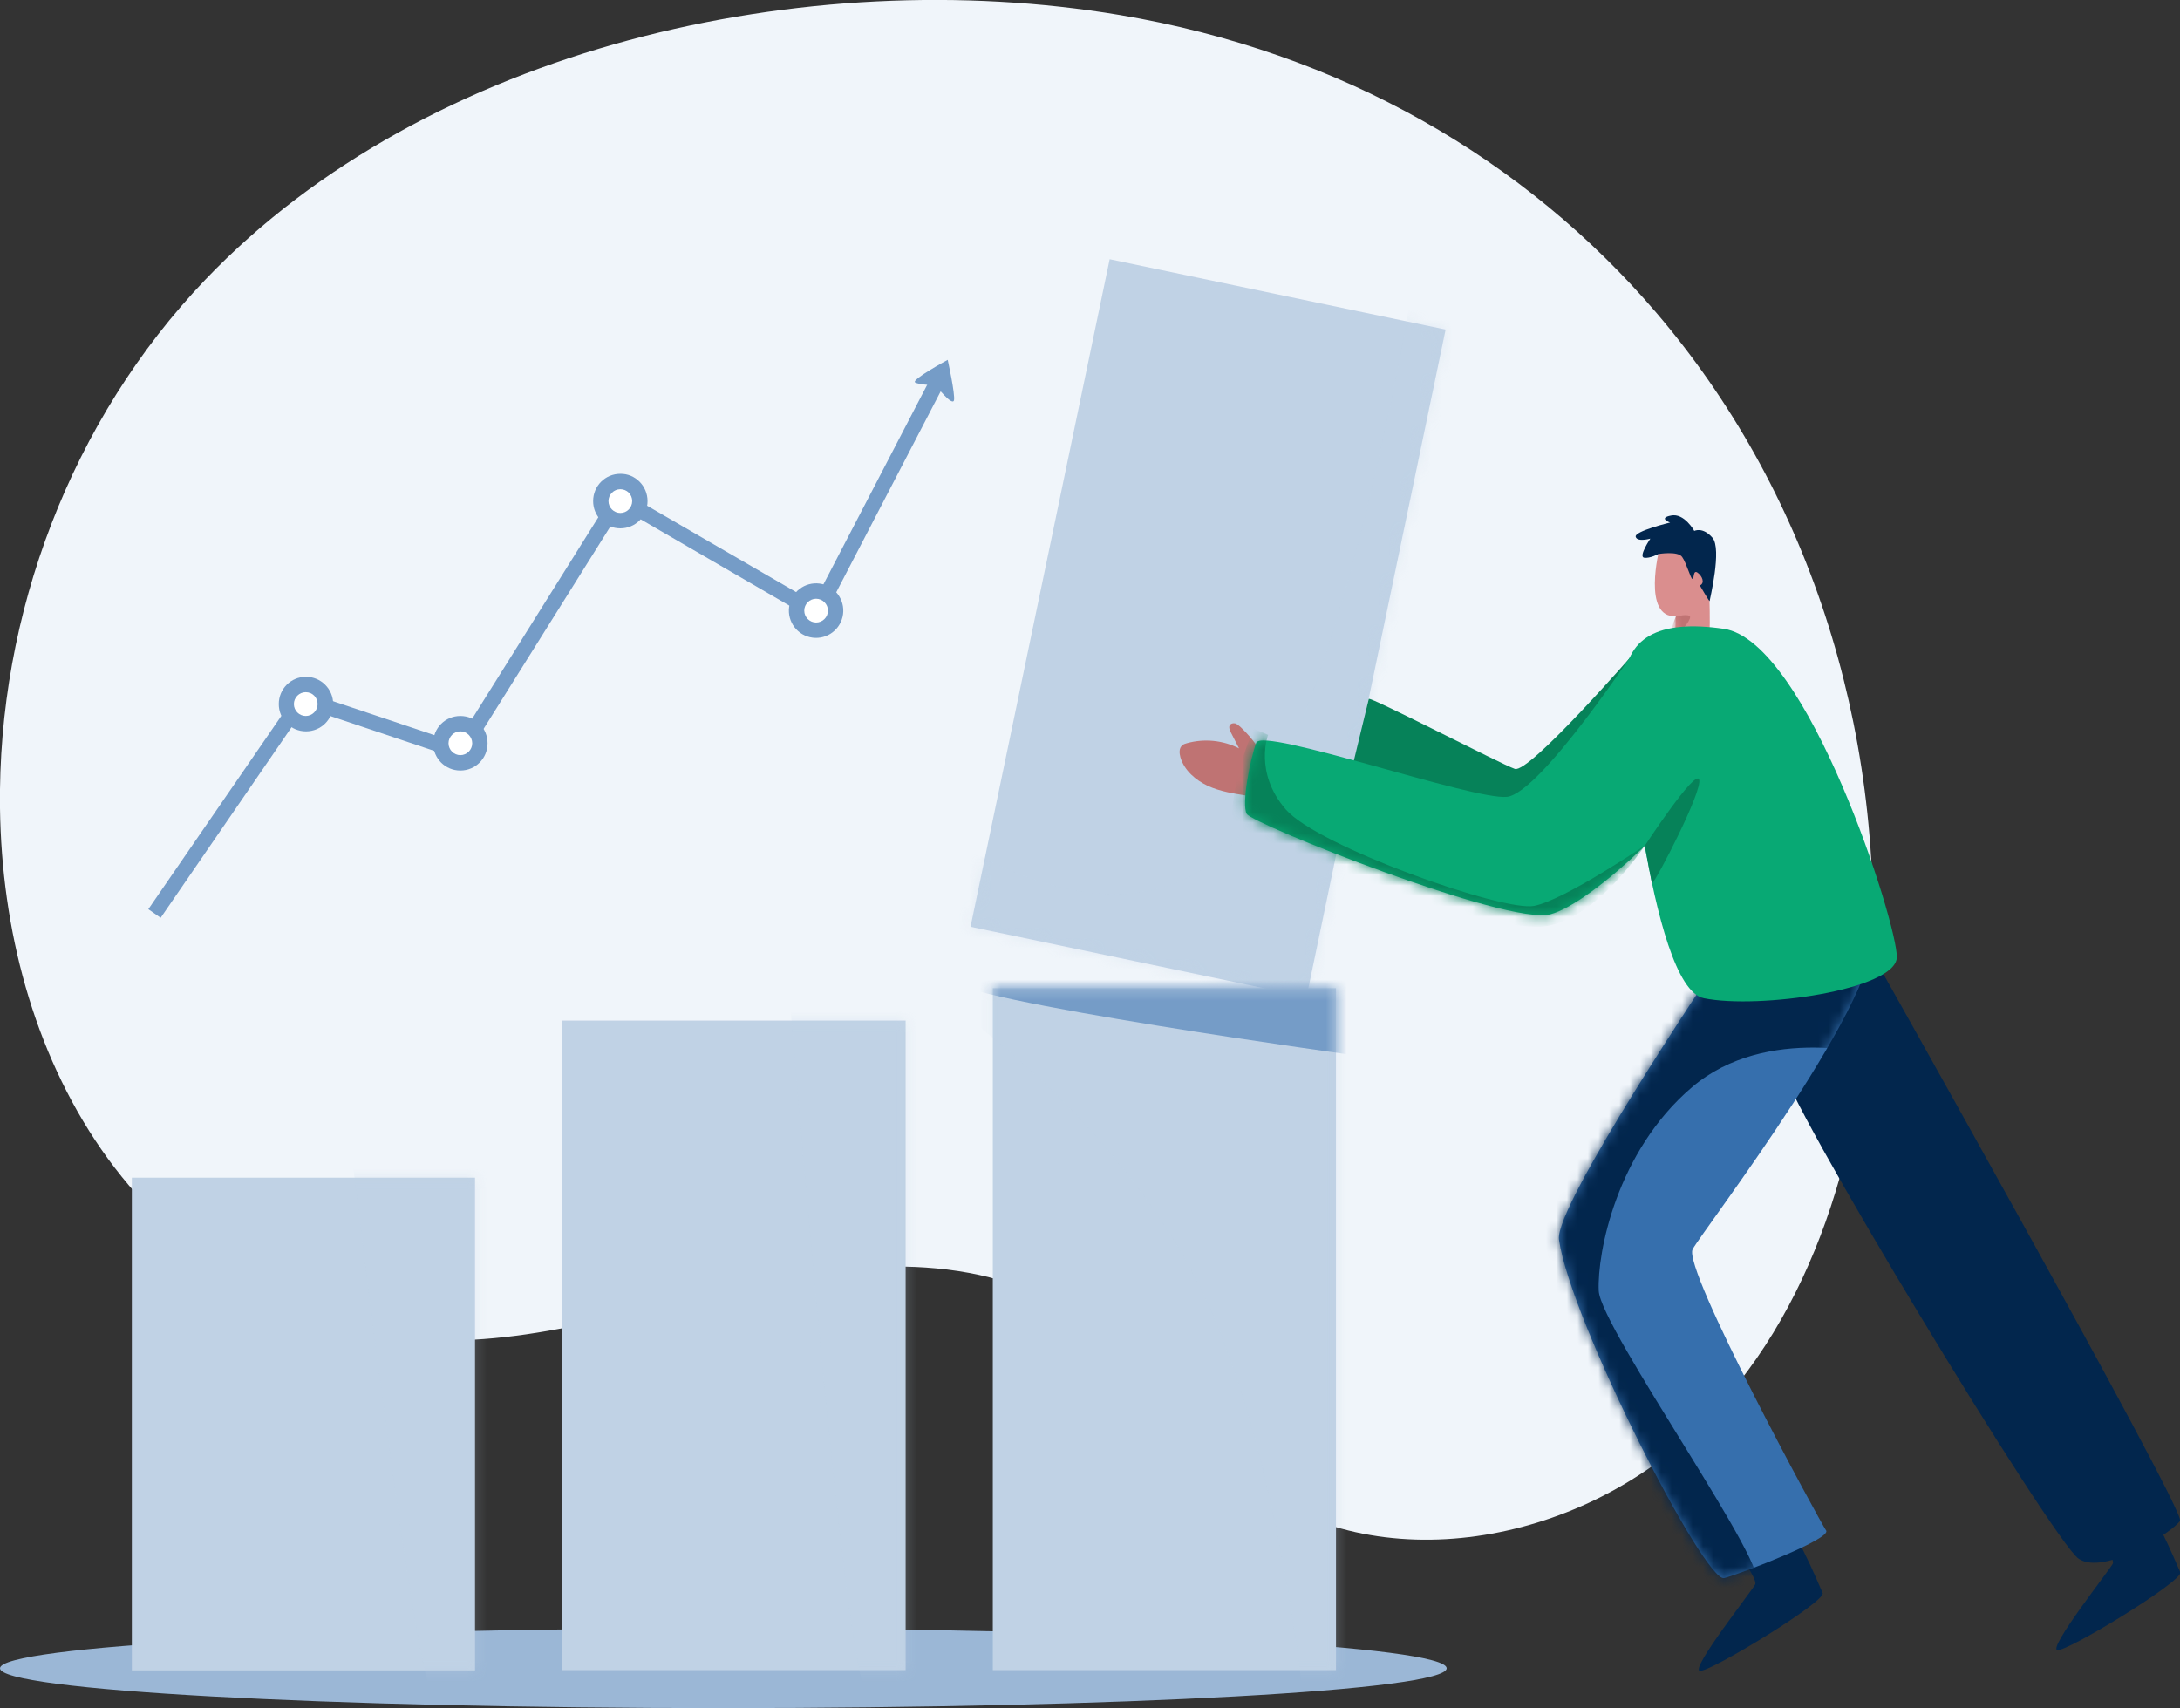<svg width="208" height="163" viewBox="0 0 208 163" fill="none" xmlns="http://www.w3.org/2000/svg">
<rect x="0" y="0" width="208" height="163" fill="#333333" stroke="none"/>
<g clip-path="url(#clip0_34_1024)">
<path d="M158.019 29.825C145.551 15.257 128.026 4.982 106.795 1.424C77.024 -3.558 40.886 4.404 19.589 26.689C6.811 40.055 -0.244 58.626 0 77.13C0.156 88.628 3.15 100.26 9.673 109.69C16.217 119.142 26.488 126.192 37.869 127.616C48.872 128.995 59.765 125.214 70.591 122.745C81.417 120.276 93.618 119.342 102.78 125.592C109.014 129.84 112.918 136.845 118.93 141.427C131.442 150.99 150.654 147.321 161.946 136.334C173.237 125.347 177.763 109 178.584 93.232C179.848 68.901 172.284 46.527 158.019 29.825Z" fill="#F0F5FA"/>
<path d="M165.184 147.298C165.184 147.298 167.736 150.612 167.469 151.19C167.203 151.746 161.213 159.33 162.189 159.442C163.166 159.575 174.258 152.814 173.903 152.013C173.548 151.213 170.708 144.34 169.599 144.696C168.468 145.052 165.184 147.298 165.184 147.298Z" fill="#02264D"/>
<path d="M199.304 145.319C199.304 145.319 201.855 148.633 201.589 149.211C201.323 149.767 195.333 157.351 196.309 157.462C197.285 157.596 208.377 150.834 208.022 150.034C207.667 149.233 204.828 142.361 203.718 142.717C202.587 143.073 199.304 145.319 199.304 145.319Z" fill="#02264D"/>
<path d="M177.186 88.472C177.186 88.472 208.555 144.14 208 145.119C207.445 146.097 200.812 150.434 198.328 148.744C195.843 147.054 169.732 103.996 170.02 101.639C170.287 99.281 177.186 88.472 177.186 88.472Z" fill="#02264D"/>
<path d="M69.015 163C107.131 163 138.031 161.297 138.031 159.197C138.031 157.096 107.131 155.394 69.015 155.394C30.899 155.394 0 157.096 0 159.197C0 161.297 30.899 163 69.015 163Z" fill="#9BB7D6"/>
<path d="M45.322 112.381H12.579V159.397H45.322V112.381Z" fill="#C0D2E5"/>
<mask id="mask0_34_1024" style="mask-type:luminance" maskUnits="userSpaceOnUse" x="12" y="112" width="34" height="48">
<path d="M45.322 112.381H12.579V159.397H45.322V112.381Z" fill="white"/>
</mask>
<g mask="url(#mask0_34_1024)">
<path opacity="0.31" d="M33.41 108.934C33.41 108.934 39.577 160.843 41.329 161.777C43.082 162.711 48.961 162.422 48.761 160.976C48.561 159.53 48.14 109.534 46.52 108.911C44.923 108.333 33.41 108.934 33.41 108.934Z" fill="#C0D2E5"/>
</g>
<path d="M86.408 97.391H53.664V159.375H86.408V97.391Z" fill="#C0D2E5"/>
<mask id="mask1_34_1024" style="mask-type:luminance" maskUnits="userSpaceOnUse" x="53" y="97" width="34" height="63">
<path d="M86.408 97.391H53.664V159.375H86.408V97.391Z" fill="white"/>
</mask>
<g mask="url(#mask1_34_1024)">
<path opacity="0.31" d="M75.271 94.299C75.271 94.299 80.618 160.932 82.725 161.354C84.833 161.777 89.314 163.356 89.492 159.464C89.669 155.572 89.736 95.79 87.273 95.167C84.811 94.544 75.271 94.299 75.271 94.299Z" fill="#C0D2E5"/>
</g>
<path d="M105.877 24.736L92.603 88.439L124.656 95.152L137.93 31.449L105.877 24.736Z" fill="#C0D2E5"/>
<mask id="mask2_34_1024" style="mask-type:luminance" maskUnits="userSpaceOnUse" x="92" y="24" width="46" height="72">
<path d="M105.877 24.736L92.603 88.439L124.656 95.152L137.93 31.449L105.877 24.736Z" fill="white"/>
</mask>
<g mask="url(#mask2_34_1024)">
<path opacity="0.31" d="M134.747 27.578C134.747 27.578 127.671 71.592 116.756 81.4C105.841 91.208 89.957 79.51 89.957 79.51L88.892 91.808L135.28 99.303L142.379 27.578H134.747Z" fill="#C0D2E5"/>
</g>
<path d="M127.471 94.299H94.727V159.375H127.471V94.299Z" fill="#C0D2E5"/>
<mask id="mask3_34_1024" style="mask-type:luminance" maskUnits="userSpaceOnUse" x="94" y="94" width="34" height="66">
<path d="M127.471 94.299H94.727V159.375H127.471V94.299Z" fill="white"/>
</mask>
<g mask="url(#mask3_34_1024)">
<path opacity="0.31" d="M92.597 97.391C92.597 97.391 105.819 106.71 113.761 121.388C121.681 136.067 124.276 161.465 124.276 161.465H130.577L130.821 92.009L91.288 92.186L92.597 97.391Z" fill="#C0D2E5"/>
</g>
<mask id="mask4_34_1024" style="mask-type:luminance" maskUnits="userSpaceOnUse" x="94" y="94" width="34" height="66">
<path d="M127.471 94.299H94.727V159.375H127.471V94.299Z" fill="white"/>
</mask>
<g mask="url(#mask4_34_1024)">
<path d="M130.044 100.816C130.044 100.816 90.689 95.411 90.556 93.388C90.423 91.364 132.352 92.854 131.93 93.521C131.531 94.21 130.044 100.816 130.044 100.816Z" fill="#759CC7"/>
</g>
<path d="M163.565 92.364C163.565 92.364 148.28 115.072 148.746 118.297C149.877 126.148 162.677 151.101 164.519 150.59C166.36 150.078 174.768 146.831 174.236 146.053C173.681 145.274 160.503 121.032 161.502 119.209C162.5 117.363 180.27 94.299 178.628 88.472H163.742L163.565 92.364Z" fill="#366FAD"/>
<mask id="mask5_34_1024" style="mask-type:luminance" maskUnits="userSpaceOnUse" x="148" y="88" width="31" height="63">
<path d="M163.565 92.364C163.565 92.364 148.28 115.072 148.746 118.297C149.877 126.148 162.677 151.101 164.519 150.59C166.36 150.078 174.768 146.831 174.236 146.053C173.681 145.274 160.503 121.032 161.502 119.209C162.5 117.363 180.27 94.299 178.628 88.472H163.742L163.565 92.364Z" fill="white"/>
</mask>
<g mask="url(#mask5_34_1024)">
<path d="M179.382 100.771C179.382 100.771 168.601 97.635 161.435 103.752C154.247 109.868 152.384 119.564 152.539 123.167C152.695 126.77 169.621 150.434 167.491 151.213C165.34 151.969 162.167 152.102 162.167 152.102C162.167 152.102 146.749 124.279 146.904 117.696C147.06 111.113 161.524 91.075 163.742 90.763C165.961 90.452 178.717 88.717 178.739 89.829C178.739 90.897 179.382 100.771 179.382 100.771Z" fill="#02264D"/>
</g>
<path d="M163.032 55.09C163.232 53.533 162.899 52.02 162.256 51.687C160.947 50.997 158.596 51.042 158.329 52.376C158.329 52.376 156.643 58.982 159.904 58.804C159.838 60.138 159.838 61.406 159.771 61.65C159.66 62.184 162.278 62.229 162.855 61.962C163.254 61.784 163.143 57.669 163.032 55.09Z" fill="#DA8E8E"/>
<mask id="mask6_34_1024" style="mask-type:luminance" maskUnits="userSpaceOnUse" x="157" y="51" width="7" height="12">
<path d="M163.032 55.09C163.232 53.533 162.899 52.02 162.256 51.687C160.947 50.997 158.596 51.042 158.329 52.376C158.329 52.376 156.643 58.982 159.904 58.804C159.838 60.138 159.838 61.406 159.771 61.65C159.66 62.184 162.278 62.229 162.855 61.962C163.254 61.784 163.143 57.669 163.032 55.09Z" fill="white"/>
</mask>
<g mask="url(#mask6_34_1024)">
<path d="M159.904 58.826C159.904 58.826 161.213 58.514 161.258 58.87C161.302 59.248 160.171 60.627 159.616 60.672C159.106 60.716 159.904 58.826 159.904 58.826Z" fill="#BF7373"/>
</g>
<path d="M158.241 52.865C158.241 52.865 160.104 52.554 160.503 53.155C160.925 53.755 161.302 55.223 161.48 55.245C161.657 55.267 161.524 54.333 161.968 54.645C162.411 54.956 162.7 55.645 162.189 55.868C162.189 55.868 163.121 57.469 163.121 57.358C163.121 57.247 164.319 52.376 163.387 51.309C162.456 50.241 161.657 50.664 161.657 50.664C161.657 50.664 160.703 48.929 159.439 49.196C158.174 49.44 159.35 49.863 159.35 49.863C159.35 49.863 155.933 50.686 156.067 51.22C156.2 51.753 157.464 51.398 157.464 51.398C157.464 51.398 156.311 53.11 156.865 53.221C157.42 53.31 158.241 52.865 158.241 52.865Z" fill="#02264D"/>
<path d="M118.353 69.368C118.198 69.234 118.043 69.101 117.865 69.034C117.666 68.99 117.444 69.034 117.333 69.212C117.222 69.412 117.333 69.657 117.422 69.857C117.688 70.369 117.954 70.902 118.22 71.414C116.689 70.636 114.892 70.458 113.229 70.925C113.073 70.969 112.918 71.014 112.807 71.125C112.474 71.392 112.519 71.881 112.63 72.281C113.007 73.527 114.072 74.439 115.247 74.995C116.423 75.528 117.71 75.729 118.997 75.929C119.307 75.973 119.596 76.018 119.906 76.062C120.084 76.085 120.261 76.107 120.439 76.04C120.683 75.929 120.794 75.64 120.86 75.373C121.415 72.926 120.039 70.991 118.353 69.368Z" fill="#BF7373"/>
<path d="M156.044 62.162C156.044 62.162 145.884 73.86 144.531 73.371C143.177 72.904 130.666 66.41 130.599 66.699C130.532 66.988 128.736 74.394 128.736 74.394C128.736 74.394 142.357 80.733 145.152 79.309C147.947 77.886 156.044 62.162 156.044 62.162Z" fill="#068259"/>
<path d="M154.98 65.543C154.98 65.543 157.331 94.188 162.567 95.256C167.802 96.323 180.869 94.455 180.98 91.364C181.09 88.272 172.461 61.183 164.474 60.005C158.241 59.093 154.98 60.828 154.98 65.543Z" fill="#08A974"/>
<path d="M156.377 61.45C156.377 61.45 147.015 75.706 143.776 76.04C140.538 76.374 120.416 69.346 119.862 70.88C119.285 72.437 118.442 76.707 118.952 77.663C119.462 78.62 143.821 88.339 147.925 87.249C152.029 86.182 162.145 76.374 162.145 73.638C162.123 70.88 156.377 61.45 156.377 61.45Z" fill="#08A974"/>
<mask id="mask7_34_1024" style="mask-type:luminance" maskUnits="userSpaceOnUse" x="118" y="61" width="45" height="27">
<path d="M156.377 61.45C156.377 61.45 147.015 75.706 143.776 76.04C140.538 76.374 120.416 69.346 119.862 70.88C119.285 72.437 118.442 76.707 118.952 77.663C119.462 78.62 143.821 88.339 147.925 87.249C152.029 86.182 162.145 76.374 162.145 73.638C162.123 70.88 156.377 61.45 156.377 61.45Z" fill="white"/>
</mask>
<g mask="url(#mask7_34_1024)">
<path d="M120.993 70.124C120.993 70.124 119.618 73.705 122.679 77.241C125.741 80.777 143.444 87.027 146.372 86.448C149.3 85.87 156.932 80.688 156.932 80.688C156.932 80.688 151.874 88.45 146.66 88.45C141.447 88.45 117.466 82.223 117.555 77.975C117.643 73.727 119.64 69.546 119.64 69.546L120.993 70.124Z" fill="#068259"/>
</g>
<path d="M156.932 80.71C156.932 80.71 161.79 73.304 162.123 74.394C162.456 75.484 158.041 84.002 157.619 84.313L156.932 80.71Z" fill="#068259"/>
<path d="M15.329 87.583L14.154 86.76L28.551 65.832L43.614 70.88L58.833 46.571L77.667 57.492L88.848 35.985L90.113 36.652L78.244 59.493L59.321 48.506L44.236 72.593L29.106 67.522L15.329 87.583Z" fill="#759CC7"/>
<path d="M31.79 67.188C31.79 68.634 30.637 69.79 29.195 69.79C27.753 69.79 26.599 68.634 26.599 67.188C26.599 65.743 27.753 64.586 29.195 64.586C30.614 64.586 31.79 65.743 31.79 67.188Z" fill="#759CC7"/>
<path d="M30.304 67.188C30.304 67.811 29.794 68.323 29.172 68.323C28.551 68.323 28.041 67.811 28.041 67.188C28.041 66.566 28.551 66.054 29.172 66.054C29.816 66.054 30.304 66.566 30.304 67.188Z" fill="white"/>
<path d="M46.52 70.925C46.52 72.37 45.367 73.527 43.925 73.527C42.483 73.527 41.329 72.37 41.329 70.925C41.329 69.479 42.483 68.323 43.925 68.323C45.367 68.323 46.52 69.479 46.52 70.925Z" fill="#759CC7"/>
<path d="M45.056 70.925C45.056 71.547 44.546 72.059 43.925 72.059C43.304 72.059 42.794 71.547 42.794 70.925C42.794 70.302 43.304 69.79 43.925 69.79C44.546 69.79 45.056 70.302 45.056 70.925Z" fill="white"/>
<path d="M61.783 47.817C61.783 49.263 60.63 50.419 59.188 50.419C57.746 50.419 56.592 49.263 56.592 47.817C56.592 46.371 57.746 45.215 59.188 45.215C60.608 45.193 61.783 46.371 61.783 47.817Z" fill="#759CC7"/>
<path d="M60.319 47.817C60.319 48.44 59.809 48.951 59.188 48.951C58.566 48.951 58.056 48.44 58.056 47.817C58.056 47.194 58.566 46.683 59.188 46.683C59.809 46.683 60.319 47.172 60.319 47.817Z" fill="white"/>
<path d="M80.391 58.867C80.72 57.469 79.856 56.067 78.461 55.737C77.066 55.407 75.668 56.273 75.339 57.671C75.009 59.07 75.873 60.471 77.268 60.802C78.663 61.132 80.061 60.266 80.391 58.867Z" fill="#759CC7"/>
<path d="M78.998 58.27C78.998 58.893 78.488 59.404 77.867 59.404C77.246 59.404 76.736 58.893 76.736 58.27C76.736 57.647 77.246 57.136 77.867 57.136C78.488 57.136 78.998 57.647 78.998 58.27Z" fill="white"/>
<path d="M90.423 34.339C90.423 34.339 86.896 36.252 87.317 36.496C87.739 36.741 89.27 36.763 89.27 36.763C89.27 36.763 90.845 38.787 91.022 38.209C91.155 37.631 90.423 34.339 90.423 34.339Z" fill="#759CC7"/>
</g>
<defs>
<clipPath id="clip0_34_1024">
<rect width="208" height="163" fill="white"/>
</clipPath>
</defs>
</svg>
